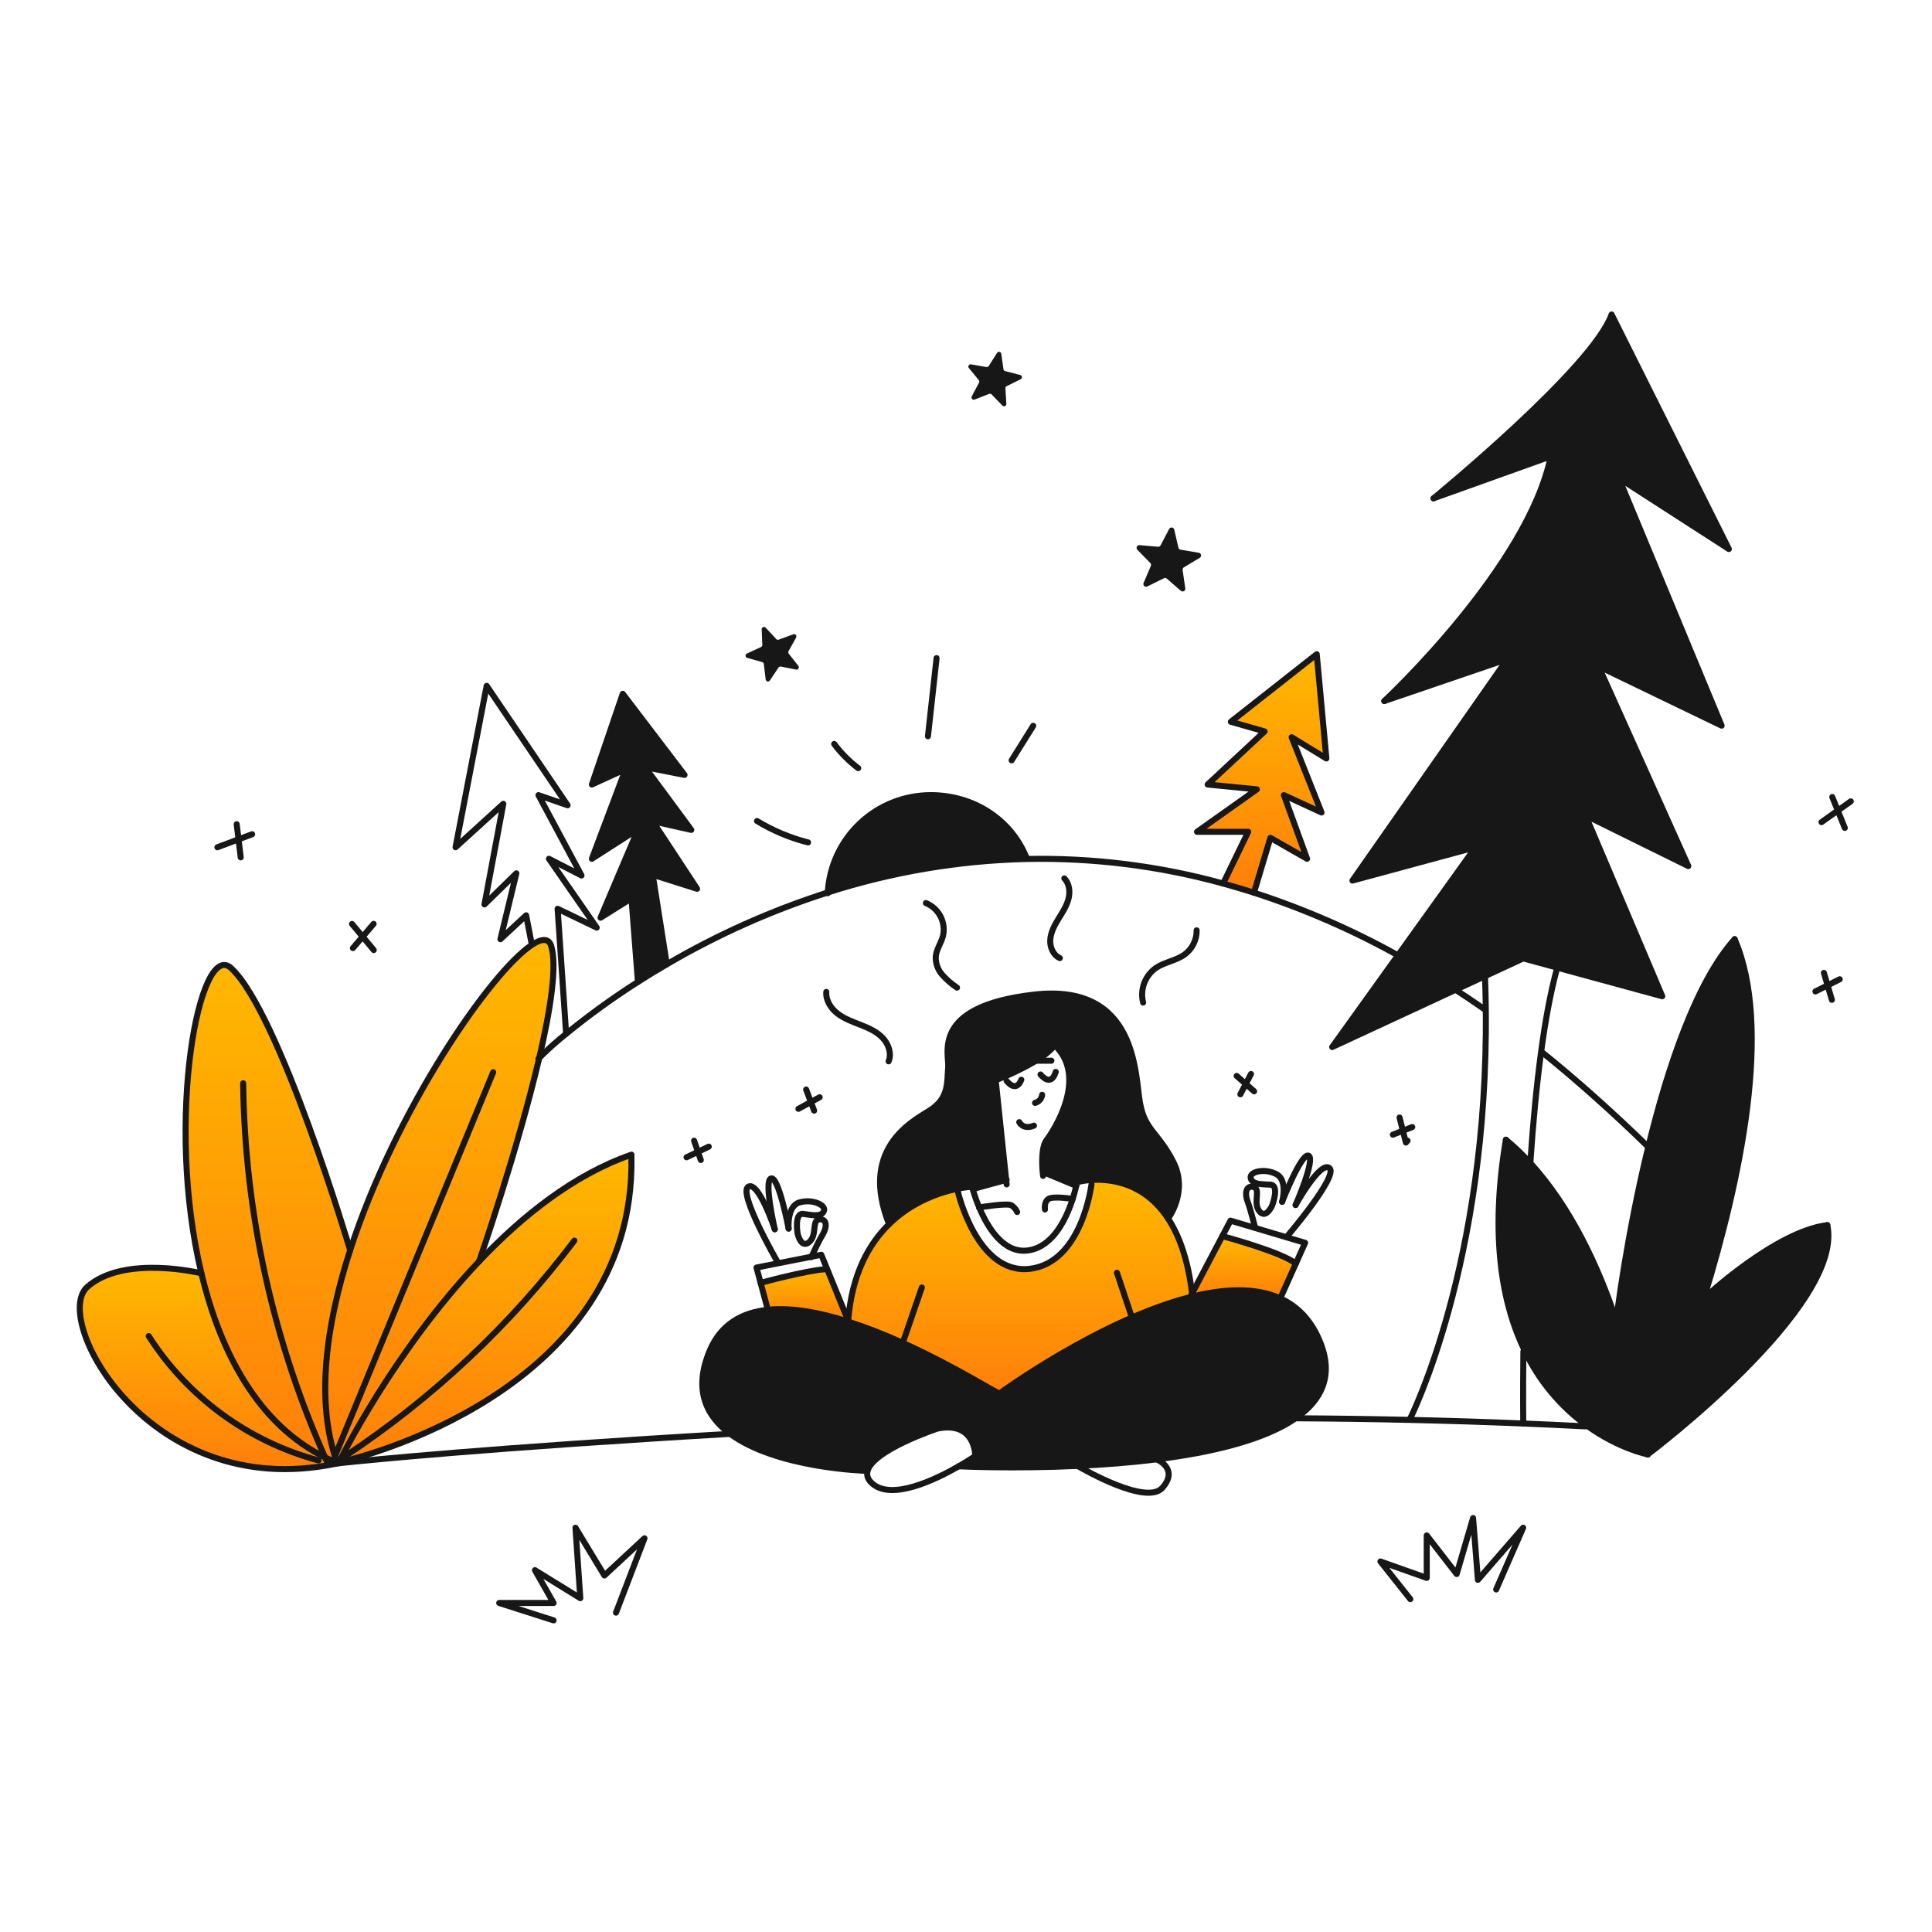 <svg width="960" height="960" viewBox="0 0 960 960" fill="none" xmlns="http://www.w3.org/2000/svg">
<g clip-path="url(#clip0_583_1344)">
<path d="M847.358 644.501C847.358 644.501 882.314 611.879 907.975 608.76C916.607 649.046 818.775 722.688 818.775 722.688C818.775 722.688 833.275 688.904 846.913 644.358L847.358 644.501Z" fill="#171717"/>
<path d="M861.931 466.674C880.907 510.384 864.642 586.462 846.909 644.358C833.273 688.904 818.771 722.688 818.771 722.688C815.638 700.097 810.416 677.846 803.171 656.221C803.171 654.815 808.196 614.284 819.06 569.738C828.626 530.501 842.731 488.147 861.931 466.674Z" fill="#171717"/>
<path d="M748.268 566.312C752.434 569.776 756.363 573.515 760.029 577.503C780.472 599.638 794.18 629.395 803.168 656.219C810.413 677.845 815.635 700.096 818.768 722.687C818.768 722.687 804.358 719.926 788.245 708.187C775.13 698.585 764.61 685.872 757.631 671.193C746.321 647.883 740.278 614.354 748.268 566.312Z" fill="#171717"/>
<path d="M694.652 474.684L733.165 421.001L672.017 437.552L748.992 327.481L687.854 348.333C688.954 347.313 759.154 281.733 770.577 226.761L712.313 247.612C713.536 246.612 791.513 182.673 800.784 156.268L859.057 272.801L804.381 237.549L855.46 360.572L794.312 331.079L838.912 430.352L787.844 405.169L825.969 495.036L773.79 480.819L756.903 476.219L737.761 485.101L723.401 491.766L661.948 520.271L694.652 474.684Z" fill="#171717"/>
<path d="M649.474 426.722L631.252 416.316L623.089 443.558C617.941 441.907 612.835 440.392 607.771 439.012L620.225 413.32H594.8L624.538 392.22L600.079 389.815L628.379 363.44L611.594 358.64L654.275 325.07L659.065 376.87L641.8 366.318L656.669 403.73L637.969 395.098L649.474 426.722Z" fill="url(#paint0_linear_583_1344)"/>
<path d="M636.154 645.153C623.754 639.497 607.914 640.312 591.404 644.521L592.331 642.768V642.758L607.374 614.223C607.374 614.223 637.374 622.274 643.874 627.91L636.434 644.521L636.154 645.153Z" fill="url(#paint1_linear_583_1344)"/>
<path d="M510.017 426.1L510.037 426.813C476.506 427.611 443.263 433.216 411.324 443.456C412.065 430.384 417.78 418.092 427.296 409.1C436.812 400.108 449.408 395.099 462.5 395.1C484 395.1 502.414 407.319 510.017 426.1Z" fill="#171717"/>
<path d="M499.948 586.287L483.336 590.843C483.122 590.099 483.02 589.681 483.02 589.681C480.556 589.85 478.107 590.194 475.692 590.71C467.376 592.402 453.465 596.825 441.766 608.301L441.755 608.29C427.263 571.581 451.865 558.007 461.822 551.861C471.779 545.715 470.515 537.451 471.147 530.461C471.779 523.471 462.247 500.152 513.777 494.221C565.307 488.29 563.908 534.221 566.456 548.051C569.004 561.881 575.356 562.351 582.986 577.29C590.616 592.229 580.408 605.49 580.408 605.49C568.596 587.482 551.668 585.69 542.221 586.34C539.833 586.475 537.464 586.843 535.148 587.44C535.148 587.44 535.036 588.102 534.781 589.234H534.771L518.3 582.374L518.106 582.394C517.77 578.583 517.362 570.012 520.043 566.486C523.543 561.869 540.864 535.494 524.18 519.443L524.16 519.423C521.465 522.449 518.307 525.029 514.804 527.066C508.382 530.876 501.641 534.119 494.656 536.758L494.779 537.084L499.948 586.287Z" fill="#171717"/>
<path d="M448.584 667.266C439.71 663.202 430.607 659.656 421.322 656.647L421.454 656.219C423.279 633.207 431.707 618.144 441.766 608.3C453.466 596.824 467.376 592.4 475.692 590.709L476.018 592.33C476.018 592.33 485.558 633.441 511.627 630.476C537.696 627.511 542.353 588.518 542.353 588.518L542.221 586.337C551.668 585.685 568.596 587.479 580.408 605.487C585.931 613.905 590.334 625.859 592.331 642.756V642.766L591.404 644.519C546.552 655.944 496.686 692.357 496.686 692.357C496.146 692.887 474.867 679.139 448.584 667.266Z" fill="url(#paint2_linear_583_1344)"/>
<path d="M410.917 630.375L421.454 656.22L421.322 656.648C407.34 652.194 393.408 649.575 381.535 650.829V650.819L377.948 637.458C377.948 637.458 399.848 631.425 410.285 630.63L410.917 630.375Z" fill="url(#paint3_linear_583_1344)"/>
<path d="M429.934 730.82C429.934 730.82 385.948 729.577 362.824 712.476C350.824 703.609 344.449 690.483 352.694 671.058C358.218 658.058 368.674 652.174 381.535 650.829C393.408 649.575 407.335 652.194 421.322 656.648C430.607 659.657 439.71 663.203 448.584 667.267C474.867 679.14 496.146 692.888 496.684 692.358C496.684 692.358 546.55 655.945 591.402 644.52C607.912 640.311 623.749 639.496 636.152 645.152C644.845 649.096 651.857 656.22 656.252 667.563C662.479 683.655 656.782 695.599 644.226 704.435C628.573 715.462 602.238 721.668 575.017 725.103C561.657 726.784 548.082 727.803 535.445 728.394C503.73 729.872 477.945 728.67 476.386 728.588C481.339 725.745 484.601 723.503 484.601 723.503C484.601 723.503 484.927 706.025 465.849 709.836C465.849 709.836 433.043 720.69 430.994 731.336L429.934 730.82Z" fill="#171717"/>
<path d="M313.784 446.351L298.415 456L317.115 411.943L294.1 426.723L310.885 382.146L294.1 389.82L309.438 344.744L340.138 385.03L320.479 381.188L343.5 412.363L324.31 408.052L346.374 441.622L324.31 434.662L331.322 479.147C326.267 482.092 321.497 485.027 316.993 487.901L313.784 446.351Z" fill="#171717"/>
<path d="M313.763 574.945C315.893 692.511 174.306 725.307 169.914 726.295C169.89 726.297 169.866 726.3 169.842 726.305L168.925 725.653C168.925 725.653 195.514 671.653 238.063 626.767C238.064 626.759 238.067 626.752 238.073 626.747C259.566 604.081 285.126 583.747 313.386 573.885L313.763 574.945Z" fill="url(#paint4_linear_583_1344)"/>
<path d="M267.964 525.608C257.355 571.101 238.48 625.574 238.073 626.746C238.067 626.751 238.064 626.758 238.063 626.766C195.514 671.648 168.925 725.652 168.925 725.652L169.842 726.304C169.866 726.299 169.89 726.296 169.914 726.294L169.985 726.906C168.201 727.099 167.325 727.201 167.325 727.201C167.401 727.189 167.476 727.172 167.549 727.15L167.366 726.314C156.848 696.831 161.781 658.909 173.99 621.214C196.564 551.546 243.973 482.674 264.49 469.384C269.31 466.266 272.643 466.205 273.835 469.914C276.942 479.604 273.63 501.332 267.964 525.608Z" fill="url(#paint5_linear_583_1344)"/>
<path d="M167.366 726.314L167.549 727.15C167.476 727.173 167.401 727.19 167.325 727.202C167.019 727.273 166.703 727.334 166.398 727.395L166.173 726.314C129.994 710.987 109.887 673.738 100.073 632.697C81.759 556.212 99.173 466.549 114.85 481.062C138.861 503.268 173.725 620.306 173.99 621.213C161.781 658.91 156.848 696.831 167.366 726.314Z" fill="url(#paint6_linear_583_1344)"/>
<path d="M100.073 632.7C109.887 673.741 129.994 710.99 166.173 726.317L166.398 727.398C74.146 746.415 25.218 655.498 43.398 639.447C61.742 623.263 100.062 632.7 100.062 632.7H100.073Z" fill="url(#paint7_linear_583_1344)"/>
<path d="M313.763 574.945C315.893 692.511 174.306 725.307 169.914 726.295C169.889 726.297 169.865 726.3 169.842 726.305C169.832 726.311 169.822 726.314 169.812 726.315" stroke="#171717" stroke-width="3" stroke-linecap="round" stroke-linejoin="round"/>
<path d="M238.073 626.747C259.566 604.081 285.126 583.747 313.386 573.885C313.519 573.834 313.651 573.785 313.786 573.742" stroke="#171717" stroke-width="3" stroke-linecap="round" stroke-linejoin="round"/>
<path d="M168.925 725.654C168.925 725.654 195.514 671.654 238.063 626.768" stroke="#171717" stroke-width="3" stroke-linecap="round" stroke-linejoin="round"/>
<path d="M238.063 626.766C238.064 626.759 238.067 626.751 238.073 626.746C238.48 625.574 257.355 571.101 267.964 525.608C273.63 501.332 276.942 479.608 273.834 469.908C272.642 466.199 269.309 466.26 264.489 469.378C243.973 482.668 196.564 551.54 173.989 621.208C161.78 658.908 156.847 696.827 167.365 726.308" stroke="#171717" stroke-width="3" stroke-linecap="round" stroke-linejoin="round"/>
<path d="M174 621.223L173.99 621.213C173.725 620.306 138.861 503.268 114.85 481.062C99.176 466.549 81.759 556.212 100.073 632.697C109.887 673.738 129.994 710.987 166.173 726.314" stroke="#171717" stroke-width="3" stroke-linecap="round" stroke-linejoin="round"/>
<path d="M100.063 632.7C100.063 632.7 61.743 623.263 43.399 639.447C25.218 655.5 74.146 746.413 166.4 727.4C166.705 727.339 167.021 727.277 167.327 727.206C167.403 727.194 167.478 727.177 167.551 727.155C168.01 727.063 168.468 726.961 168.927 726.86" stroke="#171717" stroke-width="3" stroke-linecap="round" stroke-linejoin="round"/>
<path d="M644.439 704.74C663.314 704.852 682.039 705.117 700.767 705.545C719.396 705.962 738.046 706.554 756.9 707.328C767.142 707.746 777.456 708.219 787.841 708.745" stroke="#171717" stroke-width="3" stroke-linecap="round" stroke-linejoin="round"/>
<path d="M167.325 727.199C167.325 727.199 168.201 727.099 169.985 726.904C182.969 725.528 243.892 719.404 362.824 712.473L363.955 712.412" stroke="#171717" stroke-width="3" stroke-linecap="round" stroke-linejoin="round"/>
<path d="M818.771 722.687C815.639 700.096 810.416 677.845 803.172 656.219C794.184 629.395 780.471 599.638 760.032 577.503C756.366 573.515 752.437 569.776 748.271 566.312" stroke="#171717" stroke-width="3" stroke-linecap="round" stroke-linejoin="round"/>
<path d="M818.771 722.688C818.771 722.688 833.271 688.904 846.909 644.358C864.642 586.458 880.91 510.384 861.932 466.674" stroke="#171717" stroke-width="3" stroke-linecap="round" stroke-linejoin="round"/>
<path d="M803.168 656.221C803.168 654.815 808.193 614.284 819.057 569.738C828.626 530.501 842.731 488.147 861.931 466.674" stroke="#171717" stroke-width="3" stroke-linecap="round" stroke-linejoin="round"/>
<path d="M818.771 722.688C818.771 722.688 916.607 649.046 907.971 608.76" stroke="#171717" stroke-width="3" stroke-linecap="round" stroke-linejoin="round"/>
<path d="M847.358 644.501C847.358 644.501 882.314 611.879 907.975 608.76" stroke="#171717" stroke-width="3" stroke-linecap="round" stroke-linejoin="round"/>
<path d="M818.771 722.686C818.771 722.686 804.361 719.925 788.248 708.186C775.133 698.585 764.612 685.872 757.634 671.192C746.321 647.884 740.278 614.355 748.268 566.314" stroke="#171717" stroke-width="3" stroke-linecap="round" stroke-linejoin="round"/>
<path d="M700.787 704.679C700.787 704.679 739.595 627.979 738.287 501.659C738.226 496.326 738.096 490.908 737.899 485.404" stroke="#171717" stroke-width="3" stroke-linecap="round" stroke-linejoin="round"/>
<path d="M760.467 577.099C761.741 558.418 763.453 539.778 765.756 522.769C767.886 506.963 770.526 492.562 773.787 480.822" stroke="#171717" stroke-width="3" stroke-linecap="round" stroke-linejoin="round"/>
<path d="M756.9 707.339V707.329C756.89 706.891 756.717 692.837 756.961 671.529" stroke="#171717" stroke-width="3" stroke-linecap="round" stroke-linejoin="round"/>
<path d="M712.313 247.612C713.536 246.612 791.513 182.673 800.784 156.268L859.057 272.801L804.381 237.549L855.46 360.572L794.312 331.079L838.912 430.352L787.844 405.169L825.969 495.036L773.79 480.819L756.903 476.219L737.761 485.101L723.401 491.766L661.948 520.271L694.648 474.686L733.165 421.001L672.017 437.552L748.992 327.481L687.854 348.333L687.844 348.343" stroke="#171717" stroke-width="3" stroke-linecap="round" stroke-linejoin="round"/>
<path d="M687.854 348.332C688.954 347.312 759.154 281.732 770.577 226.76L712.312 247.611L712.302 247.621" stroke="#171717" stroke-width="3" stroke-linecap="round" stroke-linejoin="round"/>
<path d="M766.205 522.826C782.388 535.739 802.305 553.543 818.771 569.665" stroke="#171717" stroke-width="3" stroke-linecap="round" stroke-linejoin="round"/>
<path d="M723.493 491.967C728.283 495.076 733.087 498.309 737.903 501.667" stroke="#171717" stroke-width="3" stroke-linecap="round" stroke-linejoin="round"/>
<path d="M267.566 526.078C267.681 525.906 267.815 525.749 267.966 525.61C272.193 521.402 276.644 517.427 281.3 513.701C292.68 504.41 304.598 495.797 316.99 487.907C321.49 485.033 326.264 482.098 331.319 479.153C356.592 464.349 383.421 452.38 411.319 443.463C443.258 433.223 476.501 427.618 510.032 426.82C543.029 426.134 575.951 430.244 607.766 439.02C612.833 440.406 617.939 441.921 623.084 443.566C647.888 451.605 671.854 462.028 694.647 474.69C694.688 474.71 694.718 474.731 694.759 474.751" stroke="#171717" stroke-width="3" stroke-linecap="round" stroke-linejoin="round"/>
<path d="M411.3 443.834C411.31 443.712 411.31 443.579 411.32 443.457C412.06 430.384 417.775 418.091 427.292 409.099C436.809 400.107 449.407 395.098 462.5 395.1C484 395.1 502.419 407.32 510.022 426.1" stroke="#171717" stroke-width="3" stroke-linecap="round" stroke-linejoin="round"/>
<path d="M331.323 479.147L324.311 434.662L346.375 441.622L324.311 408.052L343.501 412.363L320.479 381.188L340.138 385.03L309.441 344.744L294.104 389.82L310.889 382.146L294.104 426.723L317.116 411.945L298.415 456.002L313.784 446.351L316.993 487.901" stroke="#171717" stroke-width="3" stroke-linecap="round" stroke-linejoin="round"/>
<path d="M607.771 439.012L620.225 413.32H594.798L624.536 392.224L600.077 389.819L628.378 363.444L611.593 358.644L654.274 325.074L659.064 376.876L641.8 366.318L656.669 403.73L637.968 395.098L649.474 426.722L631.252 416.316L623.089 443.558" stroke="#171717" stroke-width="3" stroke-linecap="round" stroke-linejoin="round"/>
<path d="M281.304 513.694L277.075 451.568L296.499 460.924L272.754 426.722L288.948 435.028L267.566 395.098L282.038 400.133L241.823 340.789L226.363 420.994L250.098 399.409L240.743 449.407L256.57 433.947L248.661 466.672L261.431 454.809L264.05 468.322" stroke="#171717" stroke-width="3" stroke-linecap="round" stroke-linejoin="round"/>
<path d="M306.089 801.313L320.235 764.38L300.331 782.846L285.951 759.111L288.346 794.118L265.803 780.207L275.077 796.513H248.06L275.077 805.145" stroke="#171717" stroke-width="3" stroke-linecap="round" stroke-linejoin="round"/>
<path d="M743.437 789.797L756.849 759.111L734.367 785.007L731.962 754.311L723.809 782.123L708.94 762.943V784.049L685.928 775.896L700.787 794.597" stroke="#171717" stroke-width="3" stroke-linecap="round" stroke-linejoin="round"/>
<path d="M486.566 599.974C490.684 609.774 498.5 622.843 510.566 621.366C526.882 619.366 533.272 595.959 534.78 589.233C535.035 588.101 535.147 587.439 535.147 587.439C537.463 586.842 539.832 586.474 542.22 586.339C551.667 585.687 568.595 587.481 580.407 605.489C585.93 613.907 590.333 625.861 592.33 642.758" stroke="#171717" stroke-width="3" stroke-linecap="round" stroke-linejoin="round"/>
<path d="M381.535 650.82L377.948 637.459L375.899 629.846L386.386 627.777L403.202 624.455L408.102 623.487L410.915 630.376L421.452 656.221C423.277 633.209 431.705 618.146 441.764 608.302C453.464 596.826 467.374 592.402 475.69 590.711C478.106 590.194 480.554 589.851 483.018 589.682C483.018 589.682 483.118 590.1 483.334 590.844C484.229 593.947 485.304 596.996 486.554 599.975" stroke="#171717" stroke-width="3" stroke-linecap="round" stroke-linejoin="round"/>
<path d="M476.314 728.588H476.385C477.945 728.67 503.729 729.872 535.444 728.394C548.081 727.803 561.656 726.784 575.016 725.103C602.237 721.668 628.572 715.462 644.225 704.435C656.781 695.599 662.478 683.655 656.251 667.563C651.859 656.22 644.851 649.096 636.151 645.152C623.751 639.496 607.911 640.311 591.401 644.52C546.549 655.945 496.683 692.358 496.683 692.358C496.143 692.888 474.864 679.14 448.583 667.267C439.709 663.203 430.606 659.657 421.321 656.648C407.339 652.194 393.407 649.575 381.534 650.829C368.673 652.174 358.217 658.054 352.693 671.058C344.448 690.483 350.828 703.609 362.823 712.476C385.947 729.576 429.933 730.82 429.933 730.82" stroke="#171717" stroke-width="3" stroke-linecap="round" stroke-linejoin="round"/>
<path d="M476.385 728.589C481.338 725.746 484.6 723.504 484.6 723.504C484.6 723.504 484.926 706.026 465.848 709.837C465.848 709.837 433.042 720.691 430.993 731.337C430.616 733.314 431.293 735.28 433.429 737.165C443.07 745.689 464.553 735.401 476.385 728.589Z" stroke="#171717" stroke-width="3" stroke-linecap="round" stroke-linejoin="round"/>
<path d="M535.148 728.222C535.148 728.222 535.248 728.283 535.448 728.395C538.801 730.362 569.792 748.136 577.599 739.27C585.854 729.894 575.041 725.297 575.041 725.297" stroke="#171717" stroke-width="3" stroke-linecap="round" stroke-linejoin="round"/>
<path d="M391.859 610.5C391.859 610.476 391.855 610.452 391.849 610.429C391.777 609.45 391.186 599.31 397.189 597.496C403.497 595.59 410.652 598.739 409.389 601.766C409.2 602.228 408.901 602.638 408.52 602.961C408.139 603.284 407.686 603.51 407.198 603.621C405.198 604.181 402.245 603.611 399.157 603.193C394.53 602.561 396.344 613.048 396.344 613.048C396.344 613.048 398.036 620.671 402.102 617.175C406.168 613.679 403.233 606.209 407.157 605.893C407.208 605.893 407.257 605.883 407.31 605.883C411.071 605.69 410.979 609.919 408.645 613.683C406.984 616.373 403.784 623.201 403.203 624.455C403.142 624.587 403.111 624.655 403.111 624.655" stroke="#171717" stroke-width="3" stroke-linecap="round" stroke-linejoin="round"/>
<path d="M384.98 610.786C384.735 609.706 379.466 586.486 383.166 585.553C386.835 584.625 391.566 608.931 391.849 610.43" stroke="#171717" stroke-width="3" stroke-linecap="round" stroke-linejoin="round"/>
<path d="M386.182 626.767C386.182 626.767 366.615 592.7 371.8 589.681C376.865 586.736 384.6 609.687 384.977 610.787C384.982 610.8 384.986 610.814 384.987 610.828" stroke="#171717" stroke-width="3" stroke-linecap="round" stroke-linejoin="round"/>
<path d="M637.071 597.181C637.072 597.173 637.075 597.166 637.081 597.16V597.15C637.255 596.508 639.904 586.368 634.228 583.423C628.378 580.386 620.765 582.159 621.458 585.359C621.54 585.768 621.705 586.155 621.944 586.497C622.182 586.839 622.489 587.128 622.844 587.346C624.658 588.508 627.899 588.488 631.252 588.651C635.919 588.885 632.189 598.851 632.189 598.851C632.189 598.851 629.132 606.051 625.779 601.858C622.426 597.665 626.686 590.871 622.895 589.832C622.725 589.786 622.551 589.752 622.375 589.732C619.033 589.202 618.441 593.232 619.991 597.212C621.244 600.474 623.405 609.024 623.405 609.024" stroke="#171717" stroke-width="3" stroke-linecap="round" stroke-linejoin="round"/>
<path d="M643.767 598.761L643.777 598.75C644.032 598.159 653.713 575.881 650.218 574.261C646.743 572.661 637.428 596.261 637.081 597.15" stroke="#171717" stroke-width="3" stroke-linecap="round" stroke-linejoin="round"/>
<path d="M639.66 614.221C639.66 614.221 665.168 584.341 660.623 580.422C656.139 576.56 644.123 598.134 643.777 598.755" stroke="#171717" stroke-width="3" stroke-linecap="round" stroke-linejoin="round"/>
<path d="M591.404 644.52L592.331 642.767V642.757L607.374 614.222L611.43 606.527L623.109 610.002L639.466 614.864L648.516 617.554L643.879 627.909L636.439 644.52" stroke="#171717" stroke-width="3" stroke-linecap="round" stroke-linejoin="round"/>
<path d="M476.018 592.332C476.018 592.332 485.558 633.443 511.627 630.478C537.696 627.513 542.353 588.52 542.353 588.52" stroke="#171717" stroke-width="3" stroke-linecap="round" stroke-linejoin="round"/>
<path d="M555.011 632.434L562.461 654.682" stroke="#171717" stroke-width="3" stroke-linecap="round" stroke-linejoin="round"/>
<path d="M458.061 639.75L448.584 667.266" stroke="#171717" stroke-width="3" stroke-linecap="round" stroke-linejoin="round"/>
<path d="M483.336 590.844L499.948 586.288L500.182 586.227" stroke="#171717" stroke-width="3" stroke-linecap="round" stroke-linejoin="round"/>
<path d="M518.302 582.375L534.771 589.234" stroke="#171717" stroke-width="3" stroke-linecap="round" stroke-linejoin="round"/>
<path d="M533 595.745C533 595.745 523.389 594.175 521 595.745C518.611 597.315 519.247 600.973 519.247 600.973" stroke="#171717" stroke-width="3" stroke-linecap="round" stroke-linejoin="round"/>
<path d="M486.556 599.975H486.566C486.893 599.914 500.518 597.652 502.566 598.905C503.825 599.709 504.818 600.869 505.419 602.238" stroke="#171717" stroke-width="3" stroke-linecap="round" stroke-linejoin="round"/>
<path d="M518.3 584.28C518.3 584.28 518.208 583.556 518.106 582.394C517.77 578.583 517.362 570.012 520.043 566.486C523.543 561.869 540.864 535.494 524.18 519.443" stroke="#171717" stroke-width="3" stroke-linecap="round" stroke-linejoin="round"/>
<path d="M500.182 588.519L499.948 586.287L494.781 537.084" stroke="#171717" stroke-width="3" stroke-linecap="round" stroke-linejoin="round"/>
<path d="M487.626 539.307C487.626 539.307 490.48 538.378 494.658 536.758C501.643 534.119 508.384 530.876 514.806 527.066C518.309 525.03 521.467 522.45 524.162 519.423C524.568 518.922 524.946 518.398 525.293 517.854" stroke="#171717" stroke-width="3" stroke-linecap="round" stroke-linejoin="round"/>
<path d="M522.43 527.066H514.806" stroke="#171717" stroke-width="3" stroke-linecap="round" stroke-linejoin="round"/>
<path d="M517.028 533.899C517.028 533.899 522.144 540.575 524.59 532.625" stroke="#171717" stroke-width="3" stroke-linecap="round" stroke-linejoin="round"/>
<path d="M500.182 537.084C500.182 537.084 504.799 543.321 507.489 536.523" stroke="#171717" stroke-width="3" stroke-linecap="round" stroke-linejoin="round"/>
<path d="M506.46 557.578C506.46 557.578 508.315 561.552 513.777 559.331" stroke="#171717" stroke-width="3" stroke-linecap="round" stroke-linejoin="round"/>
<path d="M580.408 605.488C580.408 605.488 590.608 592.229 582.986 577.288C575.364 562.347 568.993 561.868 566.456 548.049C563.919 534.23 565.314 488.287 513.777 494.219C462.24 500.151 471.789 523.467 471.147 530.459C470.505 537.451 471.789 545.715 461.822 551.859C451.855 558.003 427.263 571.579 441.755 608.288" stroke="#171717" stroke-width="3" stroke-linecap="round" stroke-linejoin="round"/>
<path d="M607.374 614.223C607.374 614.223 637.374 622.274 643.874 627.91" stroke="#171717" stroke-width="3" stroke-linecap="round" stroke-linejoin="round"/>
<path d="M377.948 637.459C377.948 637.459 399.848 631.426 410.285 630.631" stroke="#171717" stroke-width="3" stroke-linecap="round" stroke-linejoin="round"/>
<path d="M514.307 548.019C515.234 547.79 516.068 547.282 516.697 546.563C517.326 545.844 517.719 544.949 517.823 544" stroke="#171717" stroke-width="3" stroke-linecap="round" stroke-linejoin="round"/>
<path d="M568.008 498.184C567.206 494.985 567.397 491.617 568.554 488.528C569.712 485.439 571.782 482.775 574.489 480.89C578.864 477.968 584.504 477.339 588.738 474.215C590.587 472.826 592.081 471.022 593.102 468.947C594.123 466.873 594.64 464.587 594.612 462.275" stroke="#171717" stroke-width="3" stroke-linecap="round" stroke-linejoin="round"/>
<path d="M526.626 476.066C523.254 474.579 521.604 470.523 521.88 466.848C522.156 463.173 523.969 459.806 525.89 456.661C527.811 453.516 529.91 450.395 530.872 446.838C531.834 443.281 531.441 439.101 528.858 436.473" stroke="#171717" stroke-width="3" stroke-linecap="round" stroke-linejoin="round"/>
<path d="M475.536 490.748C472.811 488.931 470.332 486.77 468.159 484.319C465.976 481.833 464.838 478.599 464.982 475.292C465.311 471.724 467.597 468.648 468.537 465.192C469.325 461.89 468.905 458.415 467.353 455.396C465.802 452.377 463.221 450.012 460.077 448.73" stroke="#171717" stroke-width="3" stroke-linecap="round" stroke-linejoin="round"/>
<path d="M441.546 527.38C443.146 523.442 441.512 518.768 438.579 515.692C435.646 512.616 431.638 510.829 427.679 509.274C423.72 507.719 419.639 506.282 416.261 503.701C412.883 501.12 410.269 497.11 410.576 492.871" stroke="#171717" stroke-width="3" stroke-linecap="round" stroke-linejoin="round"/>
<path d="M502.675 377.799L513.405 360.646" stroke="#171717" stroke-width="3" stroke-linecap="round" stroke-linejoin="round"/>
<path d="M461.091 365.855L465.383 327.006" stroke="#171717" stroke-width="3" stroke-linecap="round" stroke-linejoin="round"/>
<path d="M426.453 381.687C421.914 378.272 417.888 374.223 414.5 369.664" stroke="#171717" stroke-width="3" stroke-linecap="round" stroke-linejoin="round"/>
<path d="M401.53 418.591C392.591 416.334 384.04 412.752 376.161 407.965" stroke="#171717" stroke-width="3" stroke-linecap="round" stroke-linejoin="round"/>
<path d="M616.329 543.743L621.608 533.674" stroke="#171717" stroke-width="3" stroke-linecap="round" stroke-linejoin="round"/>
<path d="M623.16 542.264L614.496 534.625" stroke="#171717" stroke-width="3" stroke-linecap="round" stroke-linejoin="round"/>
<path d="M692.117 563.806L701.732 560.029" stroke="#171717" stroke-width="3" stroke-linecap="round" stroke-linejoin="round"/>
<path d="M699.4 566.822L698.578 567.734L695.432 555.301" stroke="#171717" stroke-width="3" stroke-linecap="round" stroke-linejoin="round"/>
<path d="M404.536 551.875L400.567 541.375" stroke="#171717" stroke-width="3" stroke-linecap="round" stroke-linejoin="round"/>
<path d="M396.732 550.966L407.283 545.211" stroke="#171717" stroke-width="3" stroke-linecap="round" stroke-linejoin="round"/>
<path d="M348.223 576.409L344.886 566.809" stroke="#171717" stroke-width="3" stroke-linecap="round" stroke-linejoin="round"/>
<path d="M341.147 575.043L352.176 569.764" stroke="#171717" stroke-width="3" stroke-linecap="round" stroke-linejoin="round"/>
<path d="M916.665 411.381L910.453 396.025" stroke="#171717" stroke-width="3" stroke-linecap="round" stroke-linejoin="round"/>
<path d="M905.088 408.515L919.641 398.195" stroke="#171717" stroke-width="3" stroke-linecap="round" stroke-linejoin="round"/>
<path d="M902.075 492.648L914.153 486.59" stroke="#171717" stroke-width="3" stroke-linecap="round" stroke-linejoin="round"/>
<path d="M910.248 496.807L906.29 483.414" stroke="#171717" stroke-width="3" stroke-linecap="round" stroke-linejoin="round"/>
<path d="M175.355 471.108L185.647 459.066" stroke="#171717" stroke-width="3" stroke-linecap="round" stroke-linejoin="round"/>
<path d="M185.714 472.07L174.924 459.121" stroke="#171717" stroke-width="3" stroke-linecap="round" stroke-linejoin="round"/>
<path d="M119.61 426.023L117.61 409.545" stroke="#171717" stroke-width="3" stroke-linecap="round" stroke-linejoin="round"/>
<path d="M108.02 420.999L125.285 414.525" stroke="#171717" stroke-width="3" stroke-linecap="round" stroke-linejoin="round"/>
<path d="M166.3 723.859L245.06 532.775" stroke="#171717" stroke-width="3" stroke-linecap="round" stroke-linejoin="round"/>
<path d="M171.239 723.727C215.099 694.692 253.704 658.414 285.408 616.443" stroke="#171717" stroke-width="3" stroke-linecap="round" stroke-linejoin="round"/>
<path d="M162.376 726.088C135.788 666.991 121.646 603.055 120.828 538.258" stroke="#171717" stroke-width="3" stroke-linecap="round" stroke-linejoin="round"/>
<path d="M158.278 725.67C123.424 716.336 93.324 694.296 73.9 663.887" stroke="#171717" stroke-width="3" stroke-linecap="round" stroke-linejoin="round"/>
<path d="M386.834 331.7L382.54 338.129C382.411 338.323 382.225 338.472 382.007 338.557C381.79 338.642 381.552 338.659 381.325 338.604C381.098 338.55 380.893 338.427 380.738 338.253C380.583 338.078 380.486 337.86 380.458 337.629L379.54 329.952C379.513 329.728 379.421 329.517 379.274 329.345C379.127 329.174 378.933 329.05 378.716 328.989L371.274 326.889C371.05 326.825 370.85 326.694 370.702 326.514C370.554 326.334 370.465 326.112 370.447 325.88C370.429 325.647 370.482 325.415 370.599 325.213C370.717 325.012 370.894 324.852 371.105 324.754L378.122 321.509C378.327 321.413 378.499 321.26 378.616 321.068C378.734 320.875 378.792 320.652 378.783 320.427L378.478 312.702C378.469 312.469 378.532 312.238 378.658 312.042C378.783 311.846 378.966 311.692 379.182 311.603C379.397 311.513 379.635 311.492 379.863 311.542C380.09 311.591 380.298 311.71 380.456 311.881L385.71 317.552C385.863 317.718 386.062 317.835 386.281 317.889C386.501 317.942 386.731 317.929 386.943 317.852L394.195 315.174C394.414 315.093 394.653 315.081 394.878 315.14C395.104 315.199 395.306 315.326 395.458 315.503C395.61 315.68 395.703 315.9 395.726 316.132C395.749 316.364 395.701 316.598 395.587 316.802L391.818 323.552C391.708 323.748 391.659 323.973 391.677 324.198C391.694 324.423 391.779 324.638 391.918 324.815L396.705 330.885C396.85 331.068 396.935 331.291 396.949 331.524C396.963 331.757 396.906 331.988 396.784 332.188C396.662 332.387 396.482 332.544 396.268 332.637C396.055 332.731 395.817 332.757 395.588 332.712L388.004 331.212C387.783 331.168 387.553 331.191 387.345 331.278C387.137 331.365 386.959 331.512 386.834 331.7V331.7Z" fill="#171717"/>
<path d="M491.477 195.716L484.285 198.551C484.068 198.637 483.829 198.655 483.601 198.601C483.374 198.547 483.168 198.425 483.012 198.25C482.856 198.075 482.758 197.857 482.731 197.624C482.703 197.392 482.748 197.157 482.858 196.951L486.479 190.121C486.585 189.921 486.629 189.695 486.607 189.471C486.584 189.246 486.495 189.034 486.351 188.86L481.432 182.896C481.284 182.716 481.194 182.494 481.176 182.262C481.157 182.029 481.21 181.796 481.327 181.595C481.444 181.393 481.621 181.232 481.832 181.134C482.044 181.036 482.281 181.004 482.51 181.045L490.125 182.378C490.348 182.417 490.576 182.389 490.783 182.298C490.989 182.207 491.164 182.057 491.285 181.867L495.437 175.346C495.563 175.149 495.745 174.995 495.961 174.905C496.176 174.815 496.414 174.793 496.642 174.842C496.87 174.892 497.078 175.01 497.236 175.181C497.395 175.352 497.498 175.567 497.53 175.799L498.615 183.453C498.647 183.676 498.744 183.885 498.895 184.053C499.045 184.221 499.242 184.341 499.46 184.398L506.945 186.332C507.171 186.39 507.374 186.516 507.526 186.693C507.677 186.871 507.772 187.09 507.795 187.322C507.819 187.554 507.77 187.788 507.657 187.992C507.544 188.196 507.371 188.36 507.161 188.463L500.217 191.863C500.015 191.962 499.846 192.118 499.732 192.313C499.619 192.508 499.566 192.732 499.579 192.958L500.053 200.675C500.068 200.907 500.01 201.139 499.889 201.338C499.767 201.538 499.588 201.695 499.374 201.789C499.161 201.883 498.923 201.909 498.694 201.865C498.466 201.82 498.256 201.706 498.093 201.539L492.716 195.984C492.559 195.821 492.358 195.709 492.138 195.662C491.917 195.614 491.687 195.633 491.477 195.716V195.716Z" fill="#171717"/>
<path d="M578.316 287.334L570.088 291.415C569.84 291.538 569.56 291.582 569.285 291.541C569.011 291.5 568.756 291.376 568.555 291.186C568.353 290.995 568.214 290.748 568.158 290.477C568.101 290.205 568.129 289.923 568.237 289.668L571.837 281.218C571.942 280.971 571.972 280.699 571.922 280.436C571.873 280.172 571.747 279.93 571.559 279.738L565.135 273.173C564.942 272.975 564.813 272.722 564.768 272.449C564.722 272.175 564.761 271.895 564.88 271.644C564.998 271.394 565.191 271.185 565.431 271.048C565.671 270.91 565.948 270.849 566.224 270.873L575.373 271.685C575.64 271.709 575.908 271.653 576.143 271.524C576.379 271.396 576.571 271.2 576.695 270.963L580.954 262.825C581.083 262.579 581.283 262.379 581.529 262.251C581.775 262.123 582.054 262.073 582.329 262.109C582.604 262.144 582.861 262.263 583.067 262.449C583.272 262.635 583.415 262.88 583.477 263.15L585.533 272.102C585.593 272.363 585.729 272.601 585.924 272.785C586.119 272.969 586.364 273.091 586.628 273.136L595.684 274.671C595.957 274.717 596.21 274.846 596.408 275.041C596.605 275.235 596.739 275.485 596.79 275.757C596.841 276.03 596.808 276.311 596.694 276.564C596.58 276.817 596.392 277.028 596.154 277.171L588.275 281.892C588.045 282.03 587.862 282.233 587.747 282.475C587.632 282.717 587.591 282.988 587.63 283.253L588.969 292.34C589.01 292.614 588.965 292.894 588.842 293.143C588.718 293.391 588.521 293.595 588.278 293.728C588.035 293.861 587.756 293.916 587.481 293.886C587.205 293.856 586.945 293.742 586.736 293.56L579.811 287.526C579.609 287.35 579.359 287.238 579.093 287.203C578.827 287.169 578.556 287.215 578.316 287.334V287.334Z" fill="#171717"/>
</g>
<defs>
<linearGradient id="paint0_linear_583_1344" x1="626.932" y1="325.07" x2="626.932" y2="443.558" gradientUnits="userSpaceOnUse">
<stop stop-color="#FFB800"/>
<stop offset="1" stop-color="#FF7F0A"/>
</linearGradient>
<linearGradient id="paint1_linear_583_1344" x1="617.639" y1="614.223" x2="617.639" y2="645.153" gradientUnits="userSpaceOnUse">
<stop stop-color="#FFB800"/>
<stop offset="1" stop-color="#FF7F0A"/>
</linearGradient>
<linearGradient id="paint2_linear_583_1344" x1="506.827" y1="586.229" x2="506.827" y2="692.372" gradientUnits="userSpaceOnUse">
<stop stop-color="#FFB800"/>
<stop offset="1" stop-color="#FF7F0A"/>
</linearGradient>
<linearGradient id="paint3_linear_583_1344" x1="399.701" y1="630.375" x2="399.701" y2="656.648" gradientUnits="userSpaceOnUse">
<stop stop-color="#FFB800"/>
<stop offset="1" stop-color="#FF7F0A"/>
</linearGradient>
<linearGradient id="paint4_linear_583_1344" x1="241.356" y1="573.885" x2="241.356" y2="726.305" gradientUnits="userSpaceOnUse">
<stop stop-color="#FFB800"/>
<stop offset="1" stop-color="#FF7F0A"/>
</linearGradient>
<linearGradient id="paint5_linear_583_1344" x1="218.324" y1="467.086" x2="218.324" y2="727.201" gradientUnits="userSpaceOnUse">
<stop stop-color="#FFB800"/>
<stop offset="1" stop-color="#FF7F0A"/>
</linearGradient>
<linearGradient id="paint6_linear_583_1344" x1="133.107" y1="479.504" x2="133.107" y2="727.395" gradientUnits="userSpaceOnUse">
<stop stop-color="#FFB800"/>
<stop offset="1" stop-color="#FF7F0A"/>
</linearGradient>
<linearGradient id="paint7_linear_583_1344" x1="103.02" y1="629.965" x2="103.02" y2="730" gradientUnits="userSpaceOnUse">
<stop stop-color="#FFB800"/>
<stop offset="1" stop-color="#FF7F0A"/>
</linearGradient>
<clipPath id="clip0_583_1344">
<rect width="884" height="653" fill="white" transform="translate(38 154)"/>
</clipPath>
</defs>
</svg>
